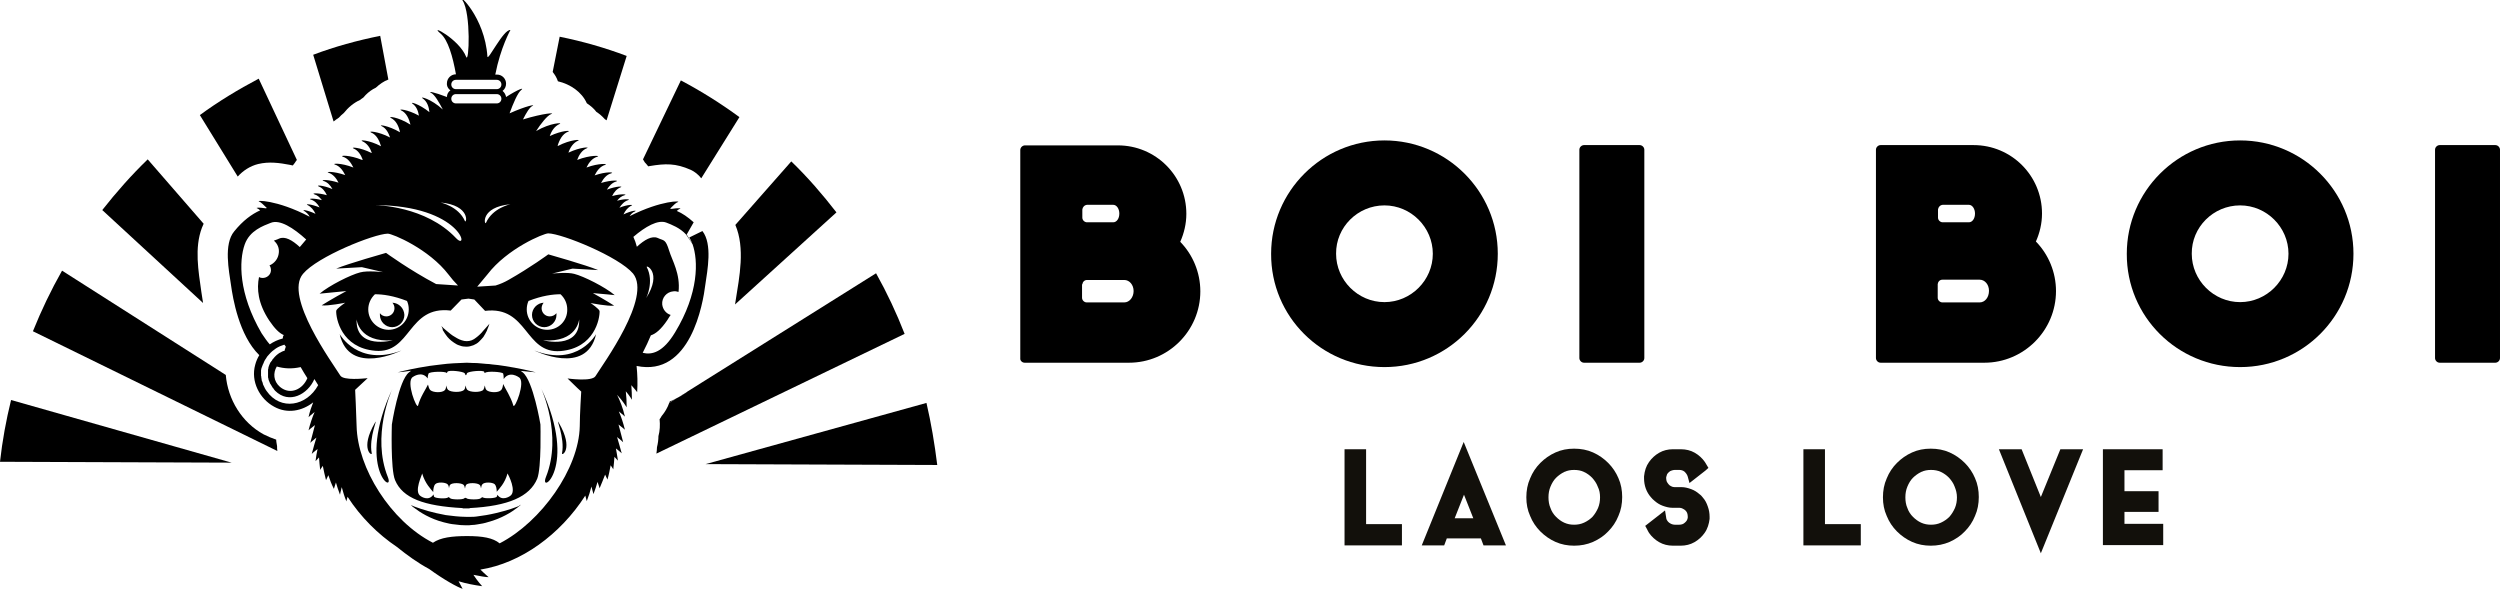 <?xml version="1.0" encoding="UTF-8"?> <svg xmlns="http://www.w3.org/2000/svg" xmlns:xlink="http://www.w3.org/1999/xlink" version="1.1" id="Warstwa_1" x="0px" y="0px" viewBox="0 0 858.1 202.6" style="enable-background:new 0 0 858.1 202.6;" xml:space="preserve"> <style type="text/css"> .st0{fill:#12100B;} </style> <g> <polygon class="st0" points="468.9,154.2 461.5,154.2 461.5,187.2 481.2,187.2 481.2,179.9 468.9,179.9 "></polygon> <path class="st0" d="M488,187.2h7.7l0.9-2.4h11.7l0.9,2.4h7.7l-14.5-35.5L488,187.2z M502.5,169.8l3.2,8.1h-6.4L502.5,169.8z"></path> <path class="st0" d="M552,158.9L552,158.9c-1.5-1.5-3.2-2.7-5.2-3.6c-2-0.9-4.2-1.3-6.5-1.3c-2.3,0-4.4,0.4-6.4,1.3 c-2,0.9-3.7,2.1-5.2,3.6c-1.5,1.5-2.7,3.3-3.5,5.3c-0.9,2-1.3,4.2-1.3,6.5c0,2.3,0.4,4.4,1.3,6.4c0.8,2,2,3.8,3.5,5.3 c1.5,1.5,3.2,2.7,5.2,3.6c2,0.9,4.2,1.3,6.4,1.3c2.3,0,4.4-0.4,6.5-1.3c2-0.9,3.8-2.1,5.2-3.6c1.5-1.5,2.7-3.3,3.5-5.3 c0.9-2,1.3-4.2,1.3-6.5c0-2.3-0.4-4.5-1.3-6.5C554.7,162.2,553.5,160.4,552,158.9z M549.2,170.7c0,1.3-0.2,2.5-0.7,3.7 c-0.5,1.1-1.1,2.1-1.9,3c-0.8,0.8-1.8,1.5-2.9,2c-1.1,0.5-2.2,0.7-3.4,0.7c-1.2,0-2.3-0.2-3.4-0.7c-1.1-0.5-2-1.2-2.8-2 c-0.8-0.8-1.5-1.8-1.9-3c-0.5-1.1-0.7-2.4-0.7-3.7c0-1.3,0.2-2.5,0.7-3.7c0.5-1.2,1.1-2.2,1.9-3c0.8-0.8,1.8-1.5,2.8-2 c1.1-0.5,2.2-0.7,3.4-0.7c1.2,0,2.4,0.2,3.4,0.7c1.1,0.5,2,1.2,2.8,2c0.8,0.9,1.5,1.9,1.9,3C549,168.2,549.2,169.4,549.2,170.7z"></path> <path class="st0" d="M584.5,170.8L584.5,170.8c-0.2-0.2-0.3-0.4-0.5-0.6c-0.2-0.2-0.4-0.4-0.7-0.6c-0.8-0.7-1.7-1.3-2.8-1.7 c-1.1-0.4-2.2-0.7-3.4-0.7l-2.4,0c-0.4,0-0.7-0.1-1.1-0.3c-0.4-0.2-0.7-0.4-0.9-0.7c-0.3-0.3-0.4-0.6-0.6-0.9 c-0.1-0.3-0.2-0.7-0.2-1.1l0-0.3l0-0.1c0.1-0.3,0.2-0.7,0.3-1c0.2-0.3,0.4-0.6,0.7-0.8c0.2-0.2,0.5-0.4,0.9-0.5 c0.3-0.1,0.7-0.2,1-0.2h1.6c0.7,0,1.3,0.2,1.8,0.6c0.5,0.5,0.9,1,1.1,1.7l0.6,2.2l5.5-4.3l1-0.9l-1.2-2c-0.9-1.3-2.1-2.4-3.5-3.2 c-1.4-0.8-3-1.2-4.8-1.2h-2.7c-1.7,0-3.3,0.4-4.7,1.2c-1.4,0.8-2.6,1.9-3.5,3.2c-1,1.4-1.5,3-1.7,4.9l0,0.7c0,1.2,0.2,2.4,0.6,3.5 c0.4,1.1,1,2.1,1.7,2.9c0.4,0.5,0.8,0.9,1.3,1.3c0.8,0.7,1.7,1.3,2.8,1.7c1.1,0.4,2.2,0.7,3.4,0.7l2.4,0c0.4,0,0.7,0.1,1.1,0.3 c0.4,0.2,0.7,0.4,0.9,0.6c0.3,0.3,0.5,0.6,0.6,0.9c0.1,0.3,0.2,0.7,0.2,1.1c0,0,0,0.1,0,0.1c0,0.1,0,0.3,0,0.4 c-0.1,0.7-0.4,1.2-1,1.7c-0.5,0.5-1.2,0.7-1.9,0.7h-1.6c-0.4,0-0.7-0.1-1-0.2c-0.3-0.1-0.6-0.3-0.9-0.5c-0.3-0.2-0.5-0.5-0.7-0.8 c-0.2-0.3-0.3-0.6-0.3-0.9l-0.4-2.5l-6.8,5.3l0.6,1.1c0.2,0.5,0.5,0.9,0.7,1.3c0.9,1.3,2.1,2.4,3.5,3.2c1.4,0.8,3,1.2,4.7,1.2h2.7 c1.7,0,3.3-0.4,4.7-1.2c1.4-0.8,2.6-1.9,3.5-3.2c1-1.4,1.5-3.1,1.7-4.8c0-0.2,0-0.5,0-0.7c0-1.2-0.2-2.4-0.6-3.5 C585.8,172.7,585.3,171.7,584.5,170.8z"></path> <polygon class="st0" points="626.4,154.2 619,154.2 619,187.2 638.7,187.2 638.7,179.9 626.4,179.9 "></polygon> <path class="st0" d="M674.4,158.9L674.4,158.9c-1.5-1.5-3.2-2.7-5.2-3.6c-2-0.9-4.2-1.3-6.5-1.3c-2.3,0-4.4,0.4-6.4,1.3 c-2,0.9-3.7,2.1-5.2,3.6c-1.5,1.5-2.7,3.3-3.5,5.3c-0.9,2-1.3,4.2-1.3,6.5c0,2.3,0.4,4.4,1.3,6.4c0.8,2,2,3.8,3.5,5.3 c1.5,1.5,3.2,2.7,5.2,3.6c2,0.9,4.2,1.3,6.4,1.3c2.3,0,4.4-0.4,6.5-1.3c2-0.9,3.8-2.1,5.2-3.6c1.5-1.5,2.7-3.3,3.5-5.3 c0.9-2,1.3-4.2,1.3-6.5c0-2.3-0.4-4.5-1.3-6.5C677.1,162.2,675.9,160.4,674.4,158.9z M671.7,170.7c0,1.3-0.2,2.5-0.7,3.7 c-0.5,1.1-1.1,2.1-1.9,3c-0.8,0.8-1.8,1.5-2.9,2c-1.1,0.5-2.2,0.7-3.4,0.7c-1.2,0-2.3-0.2-3.4-0.7c-1.1-0.5-2-1.2-2.8-2 c-0.8-0.8-1.5-1.8-1.9-3c-0.5-1.1-0.7-2.4-0.7-3.7c0-1.3,0.2-2.5,0.7-3.7c0.5-1.2,1.1-2.2,1.9-3c0.8-0.8,1.8-1.5,2.8-2 c1.1-0.5,2.2-0.7,3.4-0.7c1.2,0,2.4,0.2,3.4,0.7c1.1,0.5,2,1.2,2.8,2c0.8,0.9,1.5,1.9,1.9,3C671.4,168.2,671.7,169.4,671.7,170.7z"></path> <polygon class="st0" points="700.5,170.6 693.9,154.2 686.1,154.2 700.5,189.9 715,154.2 707.2,154.2 "></polygon> <polygon class="st0" points="729.2,179.8 729.2,175.7 740.9,175.7 740.9,168.6 729.2,168.6 729.2,161.4 742.3,161.4 742.3,154.2 721.8,154.2 721.8,187.1 742.5,187.1 742.5,179.8 "></polygon> </g> <g> <g> <path d="M229.9,137.8c-0.1,0.2-0.1,0.4-0.2,0.5l2.5-1.6C231.5,137.1,230.7,137.5,229.9,137.8z"></path> <path d="M118,38.8c1.5-1.9,3.4-3.5,5.6-4.5c0.3-0.3,0.7-0.5,1.1-0.8c0.3-0.3,0.5-0.6,0.8-0.9c1-1,2.2-1.9,3.5-2.5 c1.3-1.2,2.7-2.2,4.3-2.8l-2.8-15c-7.9,1.6-15.6,3.7-23,6.5l7,22.9c0.6-0.5,1.2-0.9,1.8-1.3C116.8,39.8,117.4,39.3,118,38.8z"></path> <path d="M99,57.7C99,57.7,99,57.7,99,57.7c-0.2-0.1-0.4-0.2-0.6-0.3C98.6,57.5,98.8,57.6,99,57.7z"></path> <path d="M88.6,56.3c3.8-0.9,7.3-0.4,11,0.3c0.3,0.1,0.6,0.1,0.9,0.2c0.2-0.3,0.5-0.6,0.7-0.9c0.2-0.4,0.5-0.7,0.7-1L88.8,27 c-7,3.7-13.8,7.8-20.2,12.5l13,21.1C83.4,58.6,85.8,57,88.6,56.3z"></path> <path d="M69.3,78.2c0.2-0.5,0.4-0.9,0.6-1.4L50.7,54.7c-5.6,5.4-10.8,11.3-15.6,17.4L69.7,104c-0.2-1.3-0.4-2.6-0.6-3.9 C68.1,93,66.7,85.1,69.3,78.2z"></path> <path d="M94.8,150.9c-1.5-0.5-2.9-1.1-4.3-1.8c-7.5-4.1-12.3-12-13-20.4L21.3,92.9c-3.8,6.7-7.1,13.6-10,20.8l83.9,41.1 c-0.1-0.6-0.1-1.1-0.1-1.7C95,152.4,94.8,151.6,94.8,150.9z"></path> <path d="M0,158.5l79.5,0.3L3.8,137.3C2.1,144.2,0.8,151.3,0,158.5z"></path> <path d="M201.4,35.4c0,0,0.1,0.1,0.1,0.1c1.2,0.8,2.3,1.7,3.2,2.9c1.1,0.7,2,1.5,2.9,2.5c0.2,0.1,0.4,0.3,0.6,0.4l6.9-22.1 c-7.4-2.8-15.1-5-23-6.6l-2.4,12.1c0.8,1,1.4,2,1.8,3.2C195.8,28.9,199.7,31.6,201.4,35.4z"></path> <path d="M223.8,57.8c-0.2,0.1-0.4,0.2-0.6,0.3c0,0,0,0,0,0C223.4,58,223.6,57.9,223.8,57.8z"></path> <path d="M221.3,55.7c0.4,0.4,0.8,0.9,1.2,1.4c0.2,0,0.3-0.1,0.5-0.1c5.4-0.9,8.9-1,14.1,1.3c1.3,0.6,2.6,1.6,3.6,2.9l13.1-21 c-6.4-4.7-13.1-8.9-20.1-12.6l-13,27.1c0.1,0.2,0.2,0.3,0.3,0.5C221.1,55.3,221.2,55.5,221.3,55.7z"></path> <path d="M252.5,103.2c-0.1,0.4-0.1,0.9-0.2,1.3l34.8-31.6c-4.8-6.2-9.9-12.1-15.5-17.5l-19.2,21.8 C255.8,85.2,253.8,95,252.5,103.2z"></path> <path d="M232.2,136.7l-2.5,1.6c-0.6,1.7-1.5,3.2-2.6,4.5c-0.2,0.4-0.4,0.7-0.7,1.1c0.2,2,0.1,4-0.4,5.8c0,1.3-0.2,2.6-0.5,3.8 c0,0.7-0.1,1.5-0.2,2.2l85.2-41.1c-2.8-7.2-6.1-14.2-9.8-20.8l-64.6,40.5c-0.5,0.4-1.1,0.8-1.6,1.1 C233.8,135.9,233,136.3,232.2,136.7z"></path> <path d="M318,138.3l-75.8,21l79.5,0.3C320.8,152.3,319.6,145.2,318,138.3z"></path> <path d="M234.6,135.4c0.6-0.4,1.1-0.8,1.6-1.1l-4,2.5C233,136.3,233.8,135.9,234.6,135.4z"></path> </g> <g> <path d="M134.7,133.4c-12.7,27.4,1,36.7-1.6,30.3C127.5,149.6,134.3,134.3,134.7,133.4z"></path> <path d="M137.8,120.3c-14.9,5.7-21.2-5.6-21.2-5.6C119.9,129.3,137.8,120.3,137.8,120.3z"></path> <path d="M177.3,174c-1,0.4-2.5,0.9-4.3,1.4c-1.8,0.5-3.8,1-6.1,1.4c-1.1,0.2-2.3,0.3-3.4,0.5c-0.6,0.1-1.2,0.1-1.8,0.1l-0.9,0 l-0.9,0c-1.1,0-2.4-0.1-3.5-0.2c-1.2-0.1-2.3-0.3-3.4-0.4c-2.2-0.4-4.3-0.9-6.1-1.4c-1.8-0.5-3.2-1-4.3-1.4 c-0.5-0.2-0.9-0.3-1.2-0.5c-0.3-0.1-0.4-0.2-0.4-0.2s0.1,0.1,0.3,0.3c0.2,0.2,0.5,0.5,1,0.8c0.9,0.7,2.2,1.6,3.9,2.5 c1.7,0.9,3.8,1.8,6.2,2.4c1.2,0.3,2.4,0.6,3.7,0.7c1.3,0.2,2.6,0.3,3.9,0.3l0.9,0l1-0.1c0.7,0,1.3-0.1,1.9-0.2 c1.3-0.2,2.5-0.4,3.7-0.8c2.3-0.6,4.4-1.5,6.1-2.4c1.7-0.9,3-1.8,3.9-2.5c0.4-0.3,0.8-0.6,1-0.8c0.2-0.2,0.3-0.3,0.3-0.3 s-0.1,0.1-0.4,0.2C178.2,173.7,177.8,173.8,177.3,174z"></path> <path d="M152.3,113.8c0.2,0.4,0.5,0.8,0.8,1.2c0.6,0.9,1.5,1.8,2.7,2.6c0.6,0.4,1.2,0.8,2,1c0.7,0.3,1.5,0.4,2.3,0.4 c0.8,0,1.6-0.2,2.4-0.5c0.7-0.3,1.4-0.7,1.9-1.2c0.5-0.5,1-1,1.4-1.5c0.2-0.3,0.4-0.5,0.5-0.8c0.2-0.2,0.3-0.5,0.4-0.7 c0.3-0.5,0.5-0.9,0.6-1.3c0.2-0.4,0.3-0.8,0.4-1c0.2-0.6,0.3-0.9,0.3-0.9s-0.2,0.3-0.6,0.7c-0.2,0.2-0.4,0.5-0.7,0.8 c-0.3,0.3-0.6,0.7-0.9,1c-0.2,0.2-0.3,0.4-0.5,0.6c-0.2,0.2-0.4,0.4-0.6,0.6c-0.4,0.4-0.9,0.8-1.3,1.1c-0.2,0.2-0.5,0.3-0.7,0.5 c-0.1,0.1-0.3,0.1-0.4,0.2c-0.1,0.1-0.3,0.1-0.4,0.2c-0.5,0.2-1.1,0.3-1.7,0.3c-0.6,0-1.1-0.1-1.7-0.3c-0.6-0.2-1.1-0.4-1.6-0.7 c-0.5-0.3-1-0.6-1.5-0.9c-0.5-0.3-0.9-0.7-1.3-1c-0.8-0.6-1.4-1.2-1.9-1.6c-0.4-0.4-0.7-0.7-0.7-0.7s0.1,0.3,0.4,0.9 C151.9,113.1,152,113.5,152.3,113.8z"></path> <path d="M128.7,145.1c-5.3,9.1-0.9,11.6-1.1,10.5C126.5,150.2,130,142.8,128.7,145.1z"></path> <path d="M179.4,127.8c-0.2-0.2-0.4-0.3-0.7-0.5c3.2,0.3,5.2,0.5,5.2,0.5s-2.9-0.8-7.3-1.6c-1.1-0.2-2.3-0.4-3.6-0.6 c-1.3-0.2-2.6-0.4-4-0.5c-0.7-0.1-1.4-0.2-2.1-0.2c-0.7-0.1-1.5-0.1-2.2-0.2c-0.7-0.1-1.5-0.1-2.2-0.1c-0.8,0-1.5-0.1-2.3-0.1 c-1.5,0.1-3,0.1-4.5,0.2c-1.5,0.1-2.9,0.2-4.3,0.4c-1.4,0.2-2.7,0.3-4,0.5c-1.3,0.2-2.5,0.4-3.6,0.6c-2.2,0.4-4,0.8-5.3,1.1 c-1.3,0.3-2,0.5-2,0.5s0.7-0.1,2-0.2c0.6-0.1,1.4-0.2,2.3-0.3c0.1,0,0.2,0,0.3,0c-0.3,0.2-0.5,0.3-0.7,0.5 c-3.6,2.8-5.9,17.9-5.9,17.9s-0.5,15.3,1.1,19.1c2.6,6.2,9.9,8.9,23.2,9.6l0,0.1c0.4,0,0.8,0,1.2,0c0.4,0,0.8,0,1.2,0l0-0.1 c13.3-0.7,20.6-3.9,23.2-10.1c1.5-3.8,1.1-18.6,1.1-18.6S183,130.6,179.4,127.8z M175,170.3c0,0-2.7,1.9-4.3-0.5 c0,0.3-0.1,0.5-0.2,0.7c-0.4,0.6-4.4,0.7-4.8,0.2c-0.1-0.1-0.5,0.1-0.7,0.3c-0.4,0.6-4.6,0.5-4.9,0c-0.1-0.1-0.5-0.2-0.7,0 c-0.4,0.6-4.6,0.5-4.9,0c-0.1-0.1-0.5-0.5-0.7-0.3c-0.4,0.6-4.4,0.4-4.8-0.2c-0.1-0.1-0.1-0.4-0.2-0.8c-1.7,2.6-4.4,0.6-4.4,0.6 c-2.5-1.5,0.6-7.5,0.5-7.8c1,3.5,3.1,5.5,3.8,6.4c0-1,0.2-2.2,0.7-2.7c0.7-0.8,3.4-0.7,4.2,0c0.3,0.3,0.5,0.8,0.5,1.4 c0.1-0.5,0.2-1,0.4-1.2c0.7-0.8,3.8-0.7,4.6,0c0.3,0.3,0.4,0.7,0.5,1.3c0.1-0.6,0.2-1,0.4-1.3c0.7-0.8,3.8-0.7,4.6,0 c0.3,0.2,0.4,0.7,0.5,1.2c0.1-0.6,0.2-1.1,0.5-1.4c0.7-0.8,3.4-0.7,4.2,0c0.5,0.5,0.7,1.6,0.7,2.6c0.8-1,2.8-2.9,3.7-6.3 C174.4,162.8,177.6,168.8,175,170.3z M176.2,139.2c-0.9-3.1-2.8-5.8-3.5-7.4c-0.1,0.9-0.3,1.7-0.7,2.1c-0.9,1-4,0.9-5,0 c-0.3-0.3-0.5-0.9-0.6-1.6c-0.1,0.6-0.3,1.2-0.5,1.5c-0.9,1-4.6,0.9-5.5,0c-0.3-0.3-0.5-0.9-0.6-1.5c-0.1,0.7-0.2,1.2-0.5,1.5 c-0.9,1-4.6,0.9-5.5,0c-0.3-0.3-0.5-0.8-0.6-1.5c-0.1,0.7-0.2,1.3-0.5,1.6c-0.9,1-4,0.9-5,0c-0.4-0.4-0.6-1.1-0.8-1.9 c-0.8,1.7-2.6,4.2-3.4,7.2c-0.4,1.5-4.3-8.3-1.8-9.8c0,0,3.1-2.3,5.1,0.5c0-0.8,0.2-1.5,0.3-1.7c0.5-0.7,5.8-0.8,6.2-0.2 c0.1,0.2,0.1-0.1,0.3-0.4c0.5-0.7,5.4-0.1,5.9,0.5c0.1,0.1,0.2,0.6,0.4,0.7c0.2,0,0.3-0.5,0.4-0.7c0.5-0.7,5.5-1.1,5.9-0.5 c0.1,0.2,0.1,0.6,0.3,0.4c0.5-0.7,5.8-0.4,6.2,0.2c0.1,0.2,0.2,0.9,0.2,1.9c2-3,5.2-0.6,5.2-0.6 C180.6,130.9,176.6,140.7,176.2,139.2z"></path> <path d="M188.7,108.6c-1.6,0-2.8-1.3-2.8-2.8c0-0.7,0.3-1.4,0.7-1.9c-2.2,0.1-4,2-4,4.2c0,2.3,1.9,4.2,4.2,4.2 c2.3,0,4.2-1.9,4.2-4.2c0-0.2,0-0.4,0-0.6C190.4,108.2,189.6,108.6,188.7,108.6z"></path> <path d="M237.7,83.8c2,5.6,2.2,16.8-6,30.3c-4.1,6.8-7.9,7.8-11.1,7c1.1-2.1,2-4.1,2.8-6c1.6-0.5,3.5-2,5.7-5.3 c0.4-0.6,0.7-1.2,1.1-1.7c-1.6-0.5-2.7-1.9-2.9-3.6c-0.2-2.3,1.5-4.3,3.8-4.5c0.6-0.1,1.2,0,1.8,0.2c0.7-6.2-2.2-10.8-3.2-14.1 c-1.3-4.2-1.8-3.4-3.9-4.4c-2-0.9-4.6,0.6-7.2,3c-0.3-1.2-0.7-2.3-1.2-3.4c4.1-3.5,8.4-6,11.3-4.9c1.8,0.7,4.7,1.8,6.8,4.1 M235.7,80.5c0,0,2.4-4.2,2.4-4.2c-2-1.8-3.9-3.1-5.8-3.9c0.4-0.4,0.8-0.6,1-0.7c0.8-0.2-0.4-0.4-2.8,0c-0.2,0-0.3-0.1-0.5-0.1 c1.1-1.1,2.1-2.1,2.6-2.2c1.6-0.5-5.4-0.8-16.5,4.8c0.5-0.7,1-1.3,1.8-1.6c1-0.5-1-0.4-3.9,1c0.6-1.3,1.5-2.4,2.7-3 c1-0.4-1.1-0.5-4.1,0.7c0,0,0,0,0,0c0.8-1.2,1.7-2.2,3-2.6c1-0.3-0.9-0.6-3.8,0.2c0.7-0.9,1.5-1.6,2.6-1.9 c1.1-0.3-1.1-0.6-4.3,0.3c0.6-1.3,1.6-2.5,2.9-3c1.1-0.4-1.3-0.5-4.7,0.8c0.8-1.3,1.8-2.4,3.2-2.8c1.2-0.4-1.5-0.6-5.2,0.5 c0.8-1.5,1.9-2.9,3.5-3.3c1.3-0.4-1.7-0.7-5.7,0.7c0.8-1.6,1.9-3.1,3.6-3.6c1.3-0.4-2.1-0.7-6.4,0.9c0.8-1.7,2-3.2,3.7-3.7 c1.4-0.4-2.3-0.7-6.9,1.1c0.6-1.7,1.7-3.4,3.3-4c1.3-0.5-2.1-0.5-6.3,1.5c0.6-1.8,1.7-3.4,3.3-4.1c1.3-0.5-2.5-0.5-6.9,1.8 c0,0-0.1-0.1-0.1-0.1c0.6-2,1.7-4.1,3.6-4.8c1.3-0.5-2.1-0.5-6.3,1.5c0.6-1.8,1.7-3.4,3.3-4.1c1.5-0.6-3.1-0.5-8,2.4 c1.6-2.5,3.8-5.3,5.1-5.8c1.8-0.6-2.4-0.4-9.6,1.8c1.1-2.2,2.3-4.2,3.2-4.6c1.4-0.7-2-0.1-7.8,2.5c1.2-3.3,2.8-7.1,4-8 c1.2-1-1-0.3-5.2,2.4c-0.1-0.8-0.6-1.6-1.2-2.1c0.8-0.6,1.2-1.5,1.2-2.5c0-1.7-1.4-3.1-3.1-3.1H170c1.8-9.3,5.2-15.3,5.2-15.3 c-2.4-0.3-7.8,10.9-7.9,9.1c-0.9-13.6-10.4-22.1-8.5-19.2c2.9,4.5,2.2,21.9,1.2,19.3c-2.4-6.1-13.1-11.6-8.8-8 c2.6,2.2,4.2,7.9,5.3,14h0c-1.7,0-3.1,1.4-3.1,3.1c0,0.2,0,0.3,0,0.5c0,0,0,0,0,0c0.1,0.8,0.6,1.5,1.2,1.9 c-0.7,0.5-1.2,1.3-1.2,2.3c-4.4-1.7-6.7-2.1-5.4-1.4c1.2,0.6,2.7,3.2,4,5.7c-4-3.7-8.2-4.7-6.9-3.8c1.5,1,2.1,2.8,2.3,4.7 c-3.6-2.9-6.9-3.7-5.8-2.9c1.3,0.9,1.9,2.4,2.2,4.1c-4-2.2-7.3-2.4-6.1-1.8c1.8,0.8,2.7,2.9,3.2,4.9c-4.2-2.7-8-3-6.7-2.3 c1.8,0.9,2.7,2.9,3.1,4.9c-4.1-2.4-7.6-2.7-6.3-2.1c1.5,0.7,2.3,2.2,2.9,3.9c-4.2-2.2-7.8-2.3-6.5-1.7c1.8,0.7,2.8,2.7,3.4,4.7 c0,0,0,0,0,0c-4.2-2.2-7.7-2.3-6.4-1.7c1.6,0.7,2.6,2.2,3.2,3.9c0,0-0.1,0.1-0.1,0.1c-4-2-7.4-2.1-6.1-1.5 c1.5,0.6,2.5,2.2,3.1,3.8c-0.1,0-0.1,0.1-0.2,0.1c-4.4-1.8-7.9-1.6-6.6-1.1c1.7,0.5,2.8,2.1,3.6,3.7c0,0,0,0,0,0 c-4.3-1.7-7.6-1.4-6.3-1c1.6,0.5,2.7,2,3.5,3.6c-4-1.4-7-1.2-5.7-0.8c1.5,0.5,2.6,1.8,3.4,3.4c0,0,0,0,0,0c-3.7-1.2-6.3-1-5.2-0.6 c1.4,0.4,2.4,1.5,3.1,2.8c-3.3-1.4-5.8-1.4-4.7-0.9c1.3,0.5,2.2,1.7,2.8,3c-3.2-0.9-5.4-0.7-4.3-0.3c1.1,0.3,1.9,1.1,2.6,2 c-3-0.8-4.9-0.5-3.8-0.2c1.3,0.4,2.3,1.4,3,2.7c0,0,0,0,0,0c-3-1.2-5.1-1.3-4.1-0.8c1.2,0.6,2.1,1.7,2.7,3c-2.9-1.4-4.9-1.5-3.9-1 c0.8,0.5,1.5,1.2,1.9,2c-11.5-6-18.9-5.7-17.3-5.2c0.4,0.1,1.5,1.1,2.6,2.2c-0.1,0-0.3,0.1-0.4,0.1c-2.5-0.4-3.6-0.2-2.9,0 c0.2,0.1,0.6,0.3,1,0.7c-2.9,1.3-5.9,3.5-8.9,7.2c-3.7,4.4-1.8,13.6-1.1,18.5c0.6,4.3,2.7,17.2,9.7,24c-0.6,1-1.1,2.1-1.4,3.3 c-1.6,5.7,1.5,11.7,6.5,14.4c4.5,2.5,9.6,1.5,13.4-1.5c-0.6,1.5-1.2,3.2-1.6,5.1c0,0,0.8-0.8,2.1-1.8c-0.8,1.8-1.5,3.9-2.1,6.3 c0,0,0.9-0.8,2.2-1.8c-0.4,1.6-0.9,3.5-1.6,6.1c0,0,0.8-0.8,2.1-1.8c-0.5,1.6-1,3.4-1.6,5.6c0,0,0.8-0.8,2-1.7 c-0.3,1.3-0.5,2.7-0.7,4.2c0,0,0.5-0.5,1.2-1.3c0.1,1.4,0.2,2.8,0.4,4.3c0,0,0.3-0.6,0.9-1.4c0.3,1.6,0.7,3.3,1.1,4.9 c0,0,0.3-0.7,0.8-1.7c0.5,1.6,1.1,3.1,1.9,4.7c0,0,0.3-0.9,0.7-2.2c0.4,1.3,0.8,2.7,1.4,4.2c0,0,0.2-1.1,0.6-2.6c0,0,0,0,0,0 c0.4,1.5,0.9,3.2,1.6,4.9c0,0,0.1-0.7,0.4-1.6c4.5,7,10.5,12.9,16.9,17.2c3.6,2.9,7.2,5.5,11.1,7.6c5.1,3.7,9.8,6.3,11.5,6.8 c0.2,0.4-0.5-0.9-1.4-2.6c2.6,0.8,5.2,1.3,8.1,1.7c0,0-1.6-1.7-3-3.9c2.4,0.5,4.3,0.8,5.2,0.8c0.4,0.3-1.1-0.9-2.8-2.6 c13.9-2.2,27.4-12,36-25.4c0.3,1.1,0.5,1.9,0.5,1.9c0.7-1.8,1.2-3.4,1.6-5c0.4,1.5,0.7,2.6,0.7,2.6c0.6-1.5,1-2.9,1.4-4.2 c0.5,1.3,0.7,2.2,0.7,2.2c0.7-1.6,1.3-3.2,1.9-4.7c0.5,1,0.8,1.7,0.8,1.7c0.5-1.7,0.8-3.3,1.1-4.9c0.6,0.8,0.9,1.4,0.9,1.4 c0.2-1.5,0.3-3,0.4-4.3c0.7,0.8,1.2,1.3,1.2,1.3c-0.2-1.6-0.5-3-0.7-4.2c1.2,0.9,2,1.7,2,1.7c-0.6-2.1-1.1-4-1.6-5.6 c1.3,1,2.1,1.8,2.1,1.8c-0.7-2.6-1.2-4.5-1.6-6.1c1.3,1,2.2,1.8,2.2,1.8c-0.6-2.4-1.3-4.5-2.1-6.3c1.3,1,2.1,1.8,2.1,1.8 c-0.7-3-1.7-5.5-2.7-7.5c1.9,2,3.3,4.3,3.3,4.3c0-2-0.1-3.8-0.3-5.5c1.3,1.5,2.1,2.9,2.1,2.9c0-1.8-0.1-3.5-0.2-5 c1.2,1.3,2,2.4,2,2.4c0.2-3.1,0.1-6.1-0.2-9c18.5,3.9,22.8-21.4,23.6-27.9c0.7-4.9,2.5-13.9-1-18.4l-4.5,2.2 c0.3,0.6,0.7,1.2,0.9,1.9 M222,91.7c-0.5-1,5.5,1.6-0.2,10.6C221.8,102.3,224.6,96.7,222,91.7z M175.2,70.1c0.1,0-6.1,1.2-8.4,6.4 C166.3,77.5,164.7,71.1,175.2,70.1z M156.5,27.4h14c0.9,0,1.6,0.7,1.6,1.6s-0.7,1.6-1.6,1.6h-14c-0.9,0-1.6-0.7-1.6-1.6 S155.6,27.4,156.5,27.4z M156.5,32.3h14c0.9,0,1.6,0.7,1.6,1.6c0,0.9-0.7,1.6-1.6,1.6h-14c-0.9,0-1.6-0.7-1.6-1.6 C154.9,33,155.6,32.3,156.5,32.3z M159.6,75.9c-2.3-5.2-8.5-6.4-8.4-6.4C161.7,70.5,160.1,76.9,159.6,75.9z M156.5,81.7 c-10.4-11-27.1-11.3-28.1-11.3C158.6,70.4,161.3,86.8,156.5,81.7z M84,83.9c1.7-4.8,6.4-6.4,8.9-7.4c3.1-1.3,7.8,1.7,12.2,5.7 c-0.8,0.9-1.5,1.8-2.2,2.6c-2.6-2.4-5.1-3.8-7.1-2.9c-0.8,0.4-1.4,0.5-1.8,0.7c1.2,1,1.9,2.5,1.7,4.2c-0.2,2-1.5,3.6-3.2,4.3 c0.4,0.5,0.5,1.1,0.5,1.8c-0.1,1.5-1.5,2.6-3,2.5c-0.4,0-0.7-0.1-1.1-0.3c-0.8,4-0.4,9,3.5,14.9c1.9,2.8,3.5,4.4,5,5 c-0.1,0.1-0.1,0.3-0.2,0.4c-0.1,0.1-0.1,0.3-0.1,0.5c0,0.1,0,0.2-0.1,0.3c-1.6,0.4-3.1,1.1-4.4,2c-0.9-1-1.8-2.3-2.8-3.8 C81.8,100.7,82,89.5,84,83.9z M91.5,134.2c-0.1-0.2-0.3-0.4-0.4-0.6c0-0.1-0.1-0.1-0.1-0.2c-0.1-0.1-0.2-0.3-0.2-0.4 c0-0.1-0.1-0.1-0.1-0.2c-0.1-0.1-0.1-0.3-0.2-0.4c0-0.1-0.1-0.1-0.1-0.2c-0.1-0.2-0.2-0.4-0.2-0.6c0,0,0-0.1,0-0.1 c-0.1-0.2-0.1-0.3-0.2-0.5c0-0.1,0-0.1-0.1-0.2c0-0.1-0.1-0.3-0.1-0.4c0-0.1,0-0.1,0-0.2c0-0.1,0-0.3-0.1-0.4c0-0.1,0-0.1,0-0.2 c0-0.2,0-0.4-0.1-0.6c0-0.1,0-0.1,0-0.2c0-0.1,0-0.3,0-0.4c0-0.1,0-0.2,0-0.2c0-0.1,0-0.2,0-0.3c0-0.1,0-0.2,0-0.3 c0-0.1,0-0.2,0-0.3c0-0.1,0-0.2,0-0.2c0-0.2,0.1-0.3,0.1-0.5c0-0.1,0-0.2,0.1-0.3c0-0.1,0-0.2,0.1-0.3c0-0.1,0.1-0.2,0.1-0.3 c0-0.1,0-0.2,0.1-0.2c0-0.1,0.1-0.2,0.1-0.3c0-0.1,0-0.1,0.1-0.2c0.2-0.4,0.3-0.8,0.5-1.2c0,0,0-0.1,0.1-0.1 c0.1-0.1,0.1-0.2,0.2-0.4c0,0,0-0.1,0.1-0.1c0.3-0.6,0.7-1.1,1.2-1.6c0,0,0,0,0,0c0.7-0.8,1.4-1.4,2.3-2c0.9-0.6,1.9-1,2.9-1.3h0 c0,0,0,0,0,0l0.3,0.4c0.1,0.1,0.1,0.2,0.2,0.3c0,0.1-0.1,0.2-0.1,0.3c-0.1,0.3-0.2,0.6-0.3,0.9l0,0.2h0c-0.1,0-0.3,0.1-0.4,0.1 c0,0-0.1,0-0.1,0c-0.1,0.1-0.3,0.1-0.4,0.2c0,0,0,0,0,0c0,0,0,0,0,0c-0.1,0.1-0.3,0.1-0.4,0.2c0,0,0,0,0,0 c-0.1,0.1-0.3,0.2-0.4,0.2c0,0,0,0,0,0c-0.8,0.5-1.6,1.2-2.2,2c0,0,0,0,0,0c-0.1,0.1-0.2,0.2-0.3,0.3c0,0,0,0,0,0.1 c-0.1,0.1-0.1,0.2-0.2,0.3c0,0,0,0.1-0.1,0.1c-0.1,0.1-0.1,0.2-0.2,0.3c0,0,0,0.1-0.1,0.1c-0.1,0.1-0.1,0.2-0.2,0.3 c0,0,0,0.1,0,0.1c-0.1,0.1-0.1,0.2-0.2,0.4c0,0,0,0,0,0c-0.2,0.4-0.3,0.8-0.4,1.2c0,0.1,0,0.1,0,0.2c0,0.1,0,0.2-0.1,0.3 c0,0.1,0,0.1,0,0.2c0,0.1,0,0.2,0,0.3c0,0.1,0,0.2,0,0.2c0,0.1,0,0.2,0,0.3c0,0.1,0,0.2,0,0.3c0,0.1,0,0.2,0,0.3 c0,0.1,0,0.2,0,0.3c0,0.1,0,0.2,0,0.2c0,0.1,0,0.2,0,0.3c0,0.1,0,0.2,0,0.2c0,0.1,0,0.3,0.1,0.4c0,0,0,0.1,0,0.1 c0,0.2,0.1,0.3,0.1,0.5c0,0.1,0,0.1,0.1,0.2c0,0.1,0.1,0.2,0.1,0.3c0,0.1,0.1,0.1,0.1,0.2c0,0.1,0.1,0.2,0.1,0.3 c0,0.1,0.1,0.1,0.1,0.2c0,0.1,0.1,0.2,0.2,0.3c0,0.1,0.1,0.1,0.1,0.2c0.1,0.1,0.1,0.2,0.2,0.3c0,0.1,0.1,0.1,0.1,0.2 c0.1,0.1,0.1,0.2,0.2,0.3c0,0.1,0.1,0.1,0.1,0.2c0.1,0.1,0.2,0.2,0.3,0.3c0,0.1,0.1,0.1,0.1,0.2c0.1,0.2,0.3,0.3,0.4,0.5 c4.8,4.8,11.3,1.2,13.5-4c0.4,0.7,0.9,1.4,1.3,2.1C105.3,139.4,96.3,141.1,91.5,134.2z M103.2,126c0.7,1.3,1.5,2.5,2.3,3.8 c-1.5,3.7-5.8,6-9.4,3c-2.3-2-2.4-4.8-1.1-7C97.4,126.5,100.1,126.7,103.2,126z M204.4,129.1c-1.2,2-9.6,0.8-9.6,0.8l0,0 c2.8,2.8,4.7,4.5,4.7,4.5s-0.5,7.9-0.5,11.9c-0.3,14.6-13.2,32.8-27.5,40.2c-2.3-1.9-5.9-2.5-11.1-2.5c-5.3,0-9.2,0.5-11.8,2.3 c-14.6-7.5-25.9-25.7-26.2-40.1c-0.1-4.2-0.5-12.4-0.5-12.4s1.7-1.6,4.3-4c-1.2,0.1-8.3,0.9-9.4-0.9c-2.6-4.2-19.4-27.1-12.8-34.9 c4.9-5.9,24.3-13.7,29.1-13.8c1.6,0,14.1,5.2,20.9,14.1c0.9,1.2,2,2.5,3.2,3.7l-7.5-0.5c-9.1-4.8-17.2-10.7-17.2-10.7 s-13.1,3.7-17.1,5.4l8.8-0.5l7.3,1.7c0,0-5.4-0.6-7.9,0.1c-3.2,0.8-10.6,4.5-13.9,7.3c0,0,4.9-0.5,9.2-0.9 c-4.5,2.4-8.5,4.9-8.5,4.9c2.2,0.3,8.1-0.9,8.1-0.9s-3.1,2.1-3.1,2.8c-0.1,2.5,1.7,12.7,13.4,13.7c12.4,1.1,11.1-15.6,25.9-13.8 l3.7-3.8l2.4-0.3l2,0.3l3.7,3.9c14.8-1.8,13.5,14.8,25.9,13.8c11.7-1,13.5-11.2,13.4-13.7c0-0.7-3.1-2.8-3.1-2.8s5.9,1.2,8.1,0.9 c0,0-3.3-2.1-7.3-4.3c3.8,0.3,7.5,0.7,7.5,0.7c-3.3-2.8-10.7-6.5-13.9-7.3c-2.2-0.6-6.4-0.2-7.6-0.1l0,0l7-1.7l8.8,0.5 c-4-1.7-17.1-5.4-17.1-5.4s-6.1,4.5-13.7,8.8c-1.4,0.8-2.8,1.4-4.4,1.9l-6.3,0.4c1.2-1.4,2.4-2.9,3.5-4.2 c6.8-8.9,19.3-14.1,20.9-14.1c4.8,0.1,24.2,8,29.1,13.8C223.8,102,207,124.9,204.4,129.1z M133.4,113.2c-3.8,0-7-3.1-7-7 c0-2,0.9-3.9,2.3-5.2c2.7,0,6.4,0.5,11,2.3c0.4,0.9,0.6,1.8,0.6,2.9C140.3,110.1,137.2,113.2,133.4,113.2z M134.8,116.8 c0,0-12.8,3.4-12.4-7.2C122.4,109.6,123.1,117.7,134.8,116.8z M187.8,113.2c-3.8,0-7-3.1-7-7c0-1,0.2-2,0.6-2.9 c4.6-1.8,8.3-2.3,11-2.3c1.4,1.3,2.3,3.1,2.3,5.2C194.8,110.1,191.7,113.2,187.8,113.2z M198.8,109.6c0.4,10.6-12.4,7.2-12.4,7.2 C198.1,117.7,198.8,109.6,198.8,109.6z"></path> <path d="M134.7,103.9c0.4,0.5,0.7,1.1,0.7,1.9c0,1.6-1.3,2.8-2.8,2.8c-0.9,0-1.7-0.4-2.2-1.1c0,0.2,0,0.4,0,0.6 c0,2.3,1.9,4.2,4.2,4.2c2.3,0,4.2-1.9,4.2-4.2C138.7,105.8,136.9,104,134.7,103.9z"></path> <path d="M183.4,120.3c0,0,17.9,8.9,21.2-5.6C204.6,114.7,198.3,126.1,183.4,120.3z"></path> <path d="M187.4,163.7c-2.6,6.5,11.2-2.9-1.6-30.3C185.7,133.3,193.2,149.2,187.4,163.7z"></path> <path d="M192.9,155.6c-0.2,1.1,4.2-1.4-1.1-10.5C190.5,142.8,194,150.2,192.9,155.6z"></path> </g> </g> <g> <path d="M351.7,124.5h19.8h15.9h0.1c13.5,0,24.5-11,24.5-24.5c0-6.5-2.6-12.6-6.9-17c1.3-2.9,2.1-6.2,2.1-9.6 c0-13-10.5-23.5-23.5-23.5h-12.1h-19.8c-0.8,0-1.6,0.7-1.6,1.6v71.5C350.1,123.7,350.8,124.5,351.7,124.5z M371.5,71.9 c0.1-0.8,0.7-1.5,1.6-1.6h9c1.2,0,2.1,1.4,2.1,3c0,1.7-0.9,3-2.1,3h-9c-0.8,0-1.6-0.7-1.6-1.6V71.9z M371.5,97.6 c0.1-0.8,0.7-1.5,1.6-1.5h12.7h0.1c1.8,0,3.2,1.7,3.2,3.8c0,2.1-1.4,3.9-3.2,3.9h-0.1H373c-0.8,0-1.6-0.7-1.6-1.6V97.6z"></path> <path d="M475.2,126c21.5,0,38.9-17.4,38.9-38.9c0-21.5-17.5-38.9-38.9-38.9c-21.5,0-38.9,17.5-38.9,38.9 C436.2,108.7,453.7,126,475.2,126z M475.2,70.5c9.1,0,16.6,7.5,16.6,16.6c0,9.1-7.5,16.6-16.6,16.6c-9.1,0-16.6-7.5-16.6-16.6 C458.5,78,466,70.5,475.2,70.5z"></path> <path d="M562.8,49.8h-19.1c-0.8,0-1.6,0.7-1.6,1.6v71.5c0,0.8,0.7,1.6,1.6,1.6h19.1c0.8,0,1.6-0.7,1.6-1.6V51.4 C564.4,50.5,563.6,49.8,562.8,49.8z"></path> <path d="M705.7,99.9c0-6.5-2.6-12.6-6.9-17c1.3-2.9,2.1-6.2,2.1-9.6c0-13-10.5-23.5-23.5-23.5h-12.1h-19.8c-0.8,0-1.6,0.7-1.6,1.6 v71.5c0,0.8,0.7,1.6,1.6,1.6h19.8H681h0.1C694.7,124.5,705.7,113.4,705.7,99.9z M665.2,71.9c0.1-0.8,0.7-1.5,1.6-1.6h9 c1.2,0,2.1,1.4,2.1,3c0,1.7-0.9,3-2.1,3h-9c-0.8,0-1.6-0.7-1.6-1.6V71.9z M679.5,103.8L679.5,103.8h-12.8c-0.8,0-1.6-0.7-1.6-1.6 v-4.7c0.1-0.8,0.7-1.5,1.6-1.5h12.7h0.1c1.8,0,3.2,1.7,3.2,3.8C682.7,102.1,681.3,103.8,679.5,103.8z"></path> <path d="M768.9,126c21.5,0,38.9-17.4,38.9-38.9c0-21.5-17.5-38.9-38.9-38.9c-21.5,0-38.9,17.5-38.9,38.9 C729.9,108.7,747.4,126,768.9,126z M768.9,70.5c9.1,0,16.6,7.5,16.6,16.6c0,9.1-7.5,16.6-16.6,16.6c-9.1,0-16.6-7.5-16.6-16.6 C752.2,78,759.7,70.5,768.9,70.5z"></path> <path d="M837.4,124.5h19.1c0.8,0,1.6-0.7,1.6-1.6V51.4c0-0.8-0.7-1.6-1.6-1.6h-19.1c-0.8,0-1.6,0.7-1.6,1.6v71.5 C835.8,123.7,836.5,124.5,837.4,124.5z"></path> </g> </svg> 
